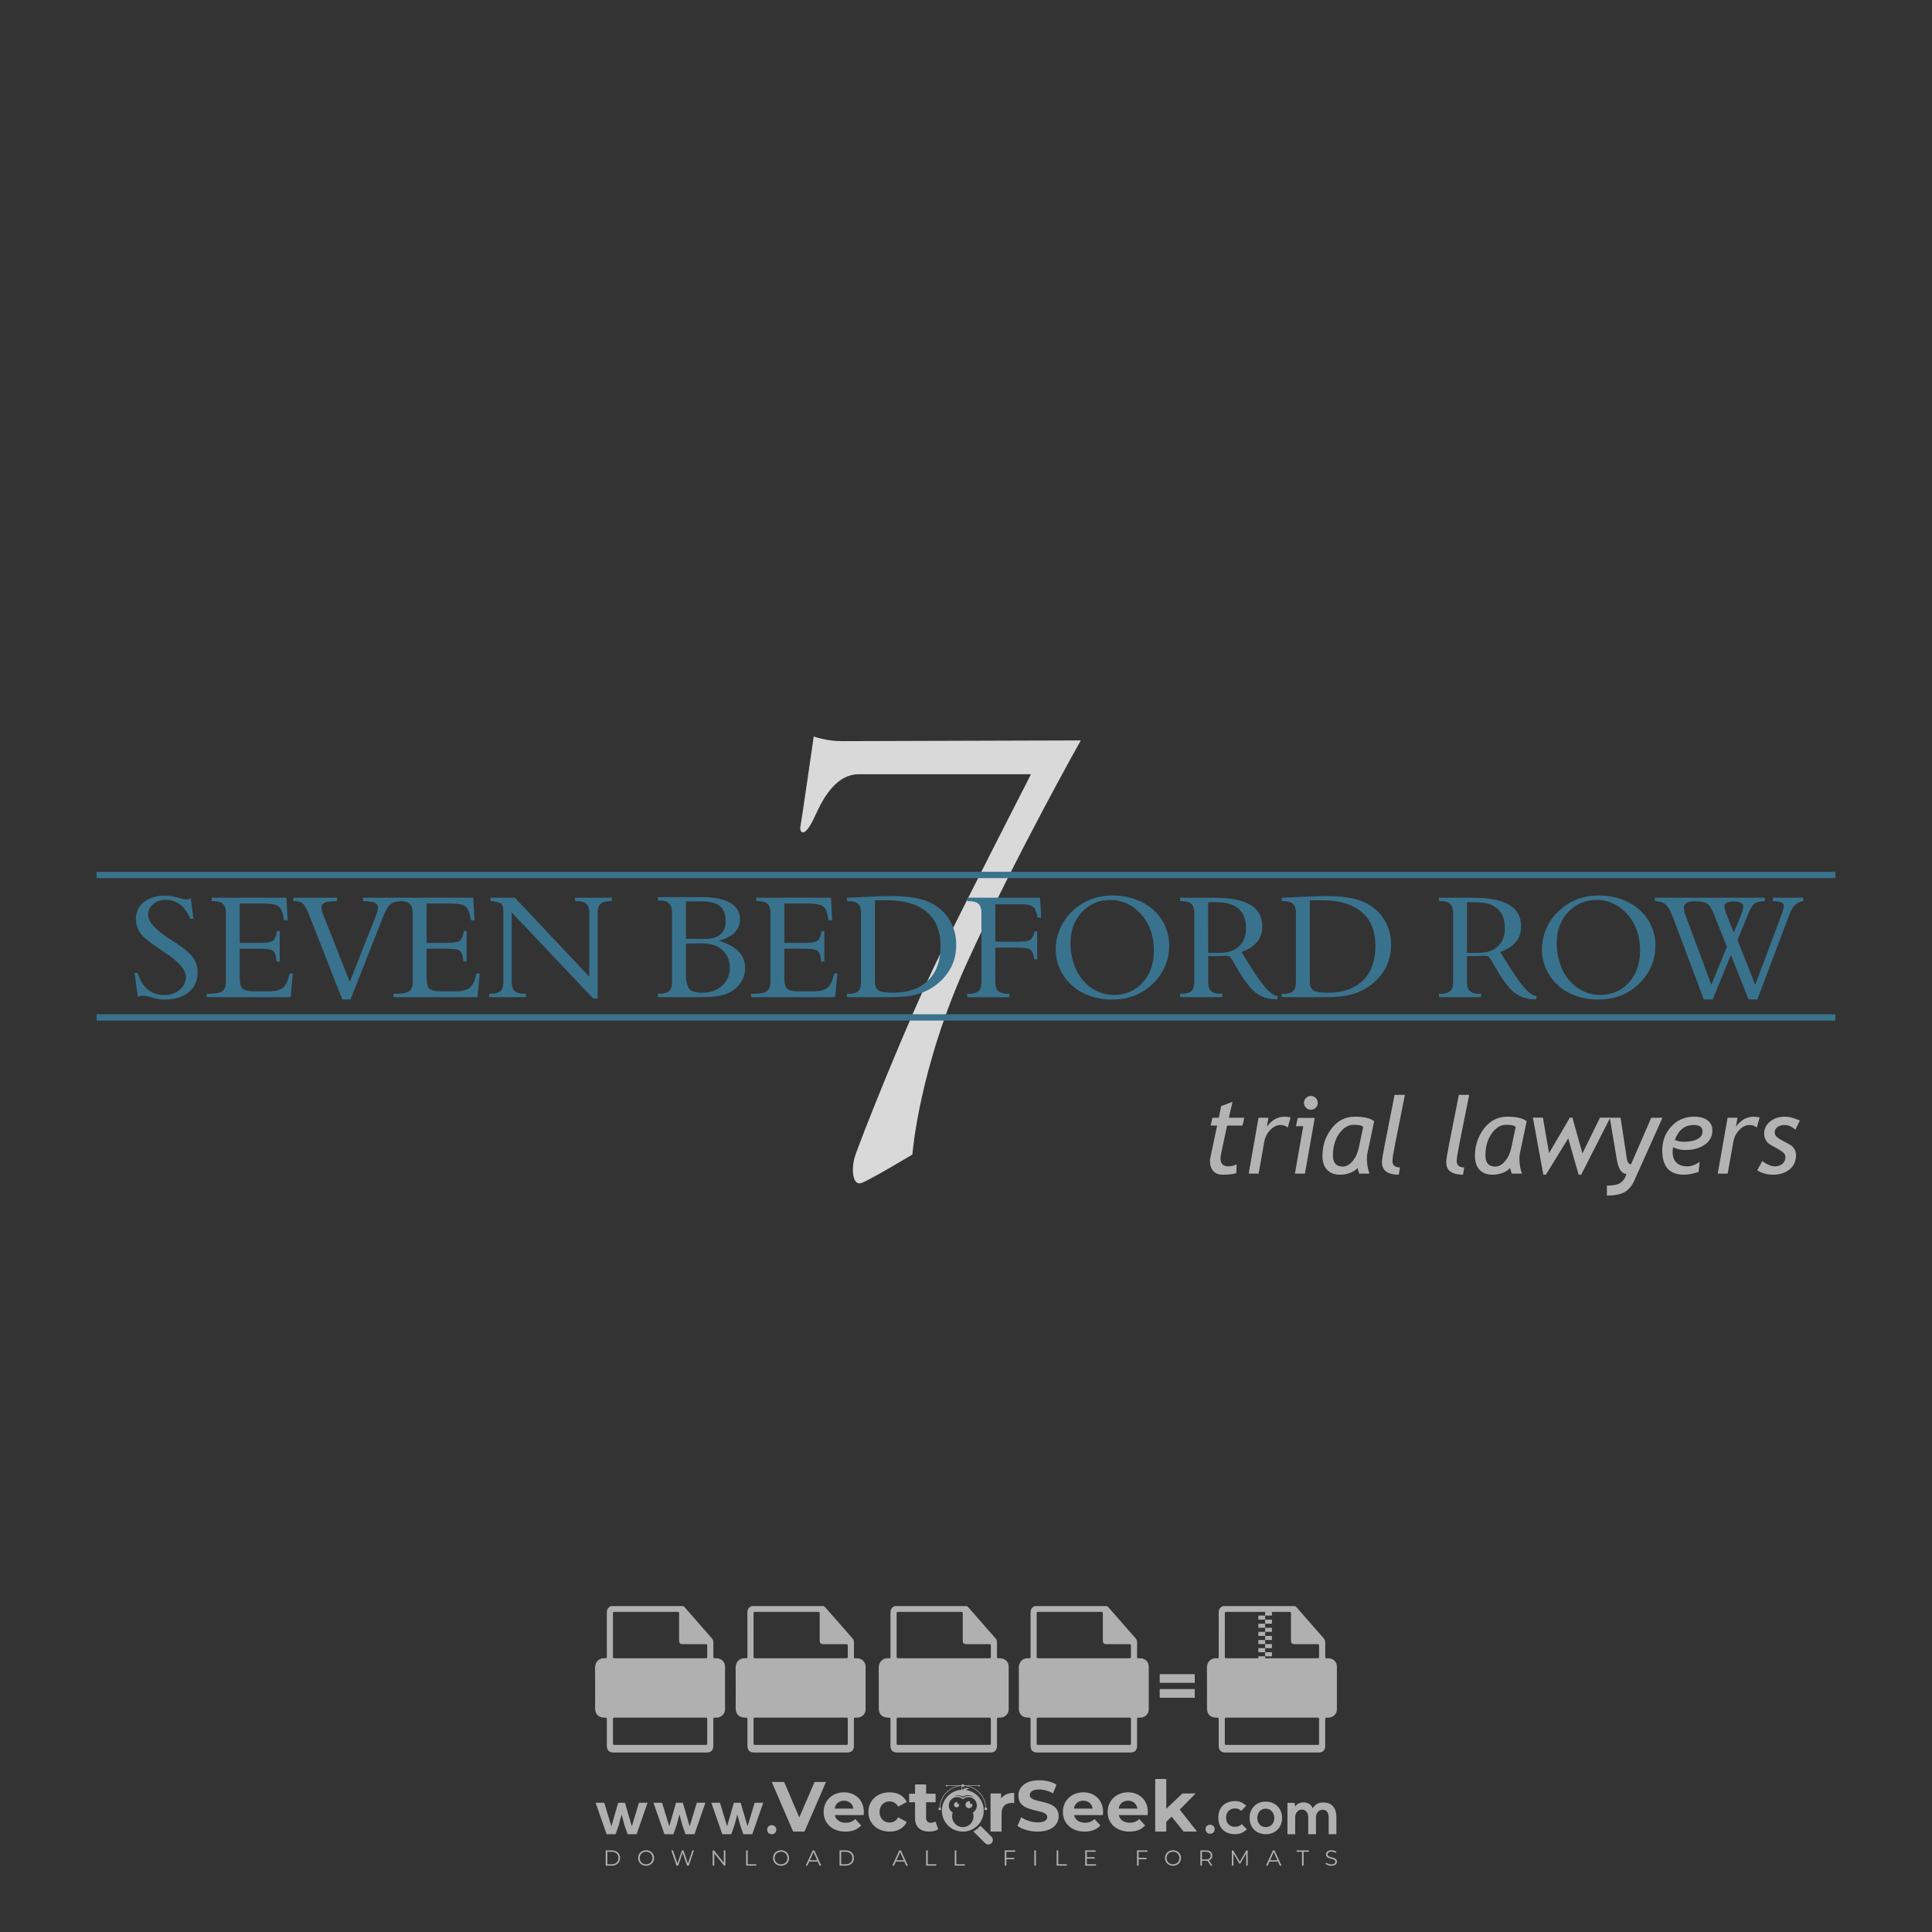 <?xml version="1.0" encoding="iso-8859-1"?>
<!-- Generator: Adobe Illustrator 27.0.0, SVG Export Plug-In . SVG Version: 6.00 Build 0)  -->
<svg version="1.1" id="Layer_1" xmlns="http://www.w3.org/2000/svg" xmlns:xlink="http://www.w3.org/1999/xlink" x="0px" y="0px"
	 viewBox="0 0 500 500" style="enable-background:new 0 0 500 500;" xml:space="preserve">
<rect x="0" y="0" width="500" height="500" fill="#333333" stroke="none"/>
<g id="watermark_1_">
	<g>
		<g id="watermark" style="opacity:0.61;">
			<g>
				<g>
					<g>
						<g>
							<polygon style="fill:#FFFFFF;" points="213.765,461.172 208.204,474.017 205.268,474.017 199.726,461.172 202.938,461.172 
								206.846,470.347 210.81,461.172 							"/>
						</g>
						<g>
							<path style="fill:#FFFFFF;" d="M223.507,469.741h-7.469c0.275,1.23,1.321,1.982,2.826,1.982c1.046,0,1.798-0.312,2.477-0.954
								l1.523,1.651c-0.917,1.046-2.294,1.597-4.074,1.597c-3.413,0-5.634-2.147-5.634-5.083c0-2.954,2.257-5.083,5.267-5.083
								c2.899,0,5.138,1.945,5.138,5.12C223.562,469.191,223.526,469.503,223.507,469.741 M216.002,468.071h4.863
								c-0.202-1.248-1.138-2.055-2.422-2.055C217.139,466.016,216.204,466.805,216.002,468.071"/>
						</g>
						<g>
							<path style="fill:#FFFFFF;" d="M224.735,468.934c0-2.973,2.294-5.083,5.505-5.083c2.074,0,3.707,0.899,4.423,2.514
								l-2.22,1.193c-0.532-0.936-1.321-1.358-2.221-1.358c-1.45,0-2.587,1.009-2.587,2.734c0,1.725,1.138,2.734,2.587,2.734
								c0.899,0,1.688-0.404,2.221-1.358l2.22,1.211c-0.716,1.578-2.349,2.495-4.423,2.495
								C227.029,474.017,224.735,471.907,224.735,468.934"/>
						</g>
						<g>
							<path style="fill:#FFFFFF;" d="M242.828,473.393c-0.587,0.422-1.45,0.624-2.331,0.624c-2.33,0-3.688-1.193-3.688-3.542
								v-4.055h-1.523v-2.202h1.523v-2.404h2.863v2.404h2.459v2.202h-2.459v4.019c0,0.844,0.458,1.303,1.229,1.303
								c0.422,0,0.844-0.128,1.156-0.367L242.828,473.393z"/>
						</g>
					</g>
					<g>
						<path style="fill:#FFFFFF;" d="M262.474,463.997v2.643c-0.238-0.018-0.422-0.037-0.642-0.037
							c-1.578,0-2.624,0.862-2.624,2.753v4.661h-2.863v-9.873h2.734v1.303C259.776,464.493,260.951,463.997,262.474,463.997"/>
					</g>
					<g>
						<path style="fill:#FFFFFF;" d="M263.299,472.53l1.009-2.239c1.083,0.789,2.697,1.339,4.239,1.339
							c1.762,0,2.477-0.587,2.477-1.376c0-2.404-7.469-0.752-7.469-5.524c0-2.184,1.762-4,5.413-4c1.615,0,3.267,0.385,4.459,1.138
							l-0.918,2.257c-1.193-0.679-2.422-1.009-3.56-1.009c-1.761,0-2.44,0.66-2.44,1.468c0,2.367,7.468,0.734,7.468,5.45
							c0,2.147-1.78,3.982-5.45,3.982C266.492,474.017,264.437,473.411,263.299,472.53"/>
					</g>
					<g>
						<path style="fill:#FFFFFF;" d="M285.428,469.741h-7.469c0.275,1.23,1.321,1.982,2.826,1.982c1.046,0,1.798-0.312,2.477-0.954
							l1.523,1.651c-0.918,1.046-2.294,1.597-4.074,1.597c-3.413,0-5.634-2.147-5.634-5.083c0-2.954,2.257-5.083,5.267-5.083
							c2.9,0,5.138,1.945,5.138,5.12C285.484,469.191,285.447,469.503,285.428,469.741 M277.923,468.071h4.863
							c-0.202-1.248-1.138-2.055-2.422-2.055C279.061,466.016,278.125,466.805,277.923,468.071"/>
					</g>
					<g>
						<path style="fill:#FFFFFF;" d="M297.007,469.741h-7.469c0.275,1.23,1.321,1.982,2.826,1.982c1.046,0,1.798-0.312,2.477-0.954
							l1.523,1.651c-0.918,1.046-2.294,1.597-4.074,1.597c-3.413,0-5.634-2.147-5.634-5.083c0-2.954,2.257-5.083,5.267-5.083
							c2.899,0,5.138,1.945,5.138,5.12C297.062,469.191,297.025,469.503,297.007,469.741 M289.501,468.071h4.863
							c-0.202-1.248-1.138-2.055-2.422-2.055C290.639,466.016,289.703,466.805,289.501,468.071"/>
					</g>
					<g>
						<polygon style="fill:#FFFFFF;" points="303.208,470.145 301.831,471.503 301.831,474.017 298.969,474.017 298.969,460.401 
							301.831,460.401 301.831,468.108 306.016,464.144 309.429,464.144 305.318,468.328 309.796,474.017 306.327,474.017 						"/>
					</g>
					<g>
						<path style="fill:#FFFFFF;" d="M256.601,475.359L256.601,475.359l-2.86-2.86c-0.435,0.508-0.953,0.943-1.534,1.284
							c-0.092,0.069-0.186,0.136-0.283,0.199l3.027,3.027c0.456,0.456,1.195,0.456,1.65,0
							C257.057,476.554,257.057,475.815,256.601,475.359"/>
					</g>
					<g>
						<path style="fill:#FFFFFF;" d="M249.984,463.244c0.221-0.173,0.495-0.281,0.797-0.281c0.042,0,0.083,0.002,0.124,0.006
							c-0.214-0.156-0.478-0.249-0.764-0.249c-0.395,0-0.744,0.18-0.981,0.458c-0.051,0-0.1,0.006-0.151,0.008
							c0.039-0.077,0.064-0.162,0.064-0.255c0-0.234-0.143-0.434-0.346-0.519c0.087,0.126,0.138,0.279,0.138,0.445
							c0,0.122-0.031,0.237-0.081,0.341c-2.811,0.201-5.03,2.539-5.03,5.4c0,2.993,2.426,5.42,5.42,5.42
							c2.993,0,5.42-2.426,5.42-5.42C254.595,465.879,252.593,463.635,249.984,463.244 M247.983,464.656
							c0.435,0,0.844,0.112,1.199,0.309c0.374-0.245,0.82-0.387,1.299-0.387c0.711,0,1.348,0.312,1.784,0.806
							c-0.435-0.379-1.004-0.61-1.627-0.61c-0.449,0-0.87,0.12-1.234,0.329c-0.079,0.046-0.156,0.096-0.229,0.15
							c-0.065-0.048-0.133-0.093-0.204-0.134c-0.369-0.219-0.8-0.344-1.26-0.344c-0.3,0-0.588,0.054-0.854,0.152
							C247.196,464.754,247.578,464.656,247.983,464.656 M251.772,469.098c0.115,0.305,0.181,0.634,0.181,0.979
							c0,1.534-1.244,2.777-2.778,2.777c-1.534,0-2.777-1.243-2.777-2.777c0-0.345,0.066-0.674,0.181-0.979
							c-0.62-0.382-1.035-1.064-1.035-1.846c0-1.197,0.971-2.168,2.168-2.168c0.565,0,1.078,0.218,1.463,0.572
							c0.386-0.354,0.899-0.572,1.464-0.572c1.197,0,2.168,0.971,2.168,2.168C252.807,468.034,252.392,468.716,251.772,469.098"/>
					</g>
					<g>
						<path style="fill:#FFFFFF;" d="M251.666,467.061c0,0.497-0.404,0.901-0.901,0.901c-0.497,0-0.901-0.404-0.901-0.901
							s0.404-0.901,0.901-0.901c0.101,0,0.197,0.017,0.287,0.047c-0.03,0.062-0.045,0.132-0.045,0.204
							c0,0.273,0.221,0.494,0.494,0.494c0.05,0,0.099-0.008,0.146-0.022C251.66,466.941,251.666,467,251.666,467.061"/>
					</g>
					<g>
						<path style="fill:#FFFFFF;" d="M248.255,467.061c0,0.376-0.305,0.681-0.681,0.681c-0.376,0-0.681-0.305-0.681-0.681
							s0.305-0.681,0.681-0.681c0.076,0,0.149,0.013,0.217,0.035c-0.023,0.047-0.034,0.1-0.034,0.155
							c0,0.206,0.167,0.374,0.374,0.374c0.038,0,0.075-0.006,0.11-0.017C248.25,466.97,248.255,467.015,248.255,467.061"/>
					</g>
					<g>
						<g>
							<g>
								<rect x="242.908" y="467.83" style="fill:#FFFFFF;" width="0.616" height="0.616"/>
							</g>
							<g>
								<rect x="254.827" y="467.83" style="fill:#FFFFFF;" width="0.616" height="0.616"/>
							</g>
							<g>
								<path style="fill:#FFFFFF;" d="M255.205,468.082h-0.14c0-3.248-2.642-5.89-5.89-5.89c-3.248,0-5.89,2.642-5.89,5.89h-0.14
									c0-1.611,0.627-3.125,1.766-4.264c1.139-1.139,2.653-1.766,4.264-1.766c1.611,0,3.125,0.627,4.264,1.766
									C254.578,464.957,255.205,466.471,255.205,468.082"/>
							</g>
						</g>
						<g>
							<rect x="248.868" y="461.814" style="fill:#FFFFFF;" width="0.616" height="0.616"/>
						</g>
						<g>
							<rect x="244.95" y="462.052" style="fill:#FFFFFF;" width="8.45" height="0.14"/>
						</g>
						<g>
							<path style="fill:#FFFFFF;" d="M245.174,462.15c0,0.108-0.088,0.196-0.196,0.196c-0.108,0-0.196-0.088-0.196-0.196
								c0-0.108,0.088-0.196,0.196-0.196C245.086,461.954,245.174,462.042,245.174,462.15"/>
						</g>
						<g>
							<path style="fill:#FFFFFF;" d="M253.596,462.15c0,0.108-0.088,0.196-0.196,0.196c-0.108,0-0.196-0.088-0.196-0.196
								c0-0.108,0.088-0.196,0.196-0.196C253.509,461.954,253.596,462.042,253.596,462.15"/>
						</g>
					</g>
				</g>
				<g>
					<path style="fill:#FFFFFF;" d="M314.356,473.409c0,1.559-2.364,1.559-2.364,0C311.993,471.851,314.356,471.851,314.356,473.409
						z"/>
				</g>
				<g>
					<g>
						<g>
							<path style="fill:#FFFFFF;" d="M161.739,466.549l1.772,6.088l1.855-6.088h2.215l-2.823,8.14h-2.33l-0.837-2.396l-0.722-2.708
								l-0.722,2.708l-0.837,2.396h-2.33l-2.839-8.14h2.231l1.855,6.088l1.756-6.088H161.739z"/>
						</g>
						<g>
							<path style="fill:#FFFFFF;" d="M176.713,466.549l1.772,6.088l1.855-6.088h2.215l-2.823,8.14h-2.33l-0.837-2.396l-0.722-2.708
								l-0.722,2.708l-0.837,2.396h-2.33l-2.839-8.14h2.231l1.855,6.088l1.756-6.088H176.713z"/>
						</g>
						<g>
							<path style="fill:#FFFFFF;" d="M191.687,466.549l1.772,6.088l1.855-6.088h2.215l-2.823,8.14h-2.33l-0.837-2.396l-0.722-2.708
								l-0.722,2.708l-0.837,2.396h-2.33l-2.839-8.14h2.231l1.855,6.088l1.756-6.088H191.687z"/>
						</g>
					</g>
					<g>
						<path style="fill:#FFFFFF;" d="M200.908,473.52c0,1.559-2.364,1.559-2.364,0C198.545,471.962,200.908,471.962,200.908,473.52z
							"/>
					</g>
					<g>
						<path style="fill:#FFFFFF;" d="M322.71,473.409c-0.935,0.919-1.919,1.28-3.117,1.28c-2.346,0-4.3-1.411-4.3-4.282
							s1.953-4.284,4.3-4.284c1.149,0,2.035,0.329,2.921,1.199l-1.264,1.329c-0.476-0.428-1.066-0.64-1.623-0.64
							c-1.346,0-2.33,0.985-2.33,2.396c0,1.542,1.05,2.362,2.297,2.362c0.64,0,1.28-0.18,1.772-0.672L322.71,473.409z"/>
					</g>
					<g>
						<path style="fill:#FFFFFF;" d="M331.805,470.472c0,2.33-1.591,4.217-4.217,4.217c-2.626,0-4.201-1.887-4.201-4.217
							c0-2.314,1.609-4.217,4.185-4.217C330.149,466.255,331.805,468.158,331.805,470.472z M325.389,470.472
							c0,1.231,0.739,2.38,2.199,2.38c1.46,0,2.199-1.149,2.199-2.38c0-1.215-0.854-2.396-2.199-2.396
							C326.144,468.077,325.389,469.258,325.389,470.472z"/>
					</g>
					<g>
						<path style="fill:#FFFFFF;" d="M338.572,474.689v-4.332c0-1.068-0.559-2.035-1.658-2.035c-1.082,0-1.722,0.967-1.722,2.035
							v4.332h-2.003v-8.107h1.855l0.148,0.985c0.426-0.82,1.362-1.116,2.133-1.116c0.969,0,1.937,0.394,2.396,1.51
							c0.723-1.149,1.658-1.478,2.708-1.478c2.297,0,3.43,1.412,3.43,3.84v4.365h-2.003v-4.365c0-1.066-0.442-1.97-1.526-1.97
							c-1.082,0-1.756,0.935-1.756,2.003v4.332H338.572z"/>
					</g>
				</g>
			</g>
		</g>
		<g style="opacity:0.61;">
			<g>
				<g>
					<path style="fill:#FFFFFF;" d="M345.988,431.299c-0.006-1.224-0.959-2.121-2.189-2.14c-0.924-0.014-0.832,0.12-0.834-0.867
						c-0.003-1.097-0.007-2.194,0.003-3.292c0.003-0.379-0.112-0.691-0.362-0.976c-2.342-2.668-4.678-5.342-7.019-8.011
						c-0.12-0.137-0.275-0.244-0.414-0.366c-6.214,0-12.427,0-18.641,0c-0.794,0.293-1.14,0.868-1.138,1.709
						c0.01,3.748,0.004,7.496,0.004,11.243c0,0.556-0.003,0.589-0.55,0.551c-1.497-0.102-2.516,0.986-2.497,2.492
						c0.044,3.476,0.013,6.953,0.014,10.429c0.001,1.58,0.867,2.443,2.45,2.449c0.582,0.002,0.582,0.002,0.582,0.6
						c0,2.219-0.001,4.438,0.001,6.657c0.001,1.192,0.58,1.771,1.768,1.771c8.013,0.001,16.027,0.001,24.04,0
						c1.168,0,1.755-0.583,1.757-1.745c0.002-2.256,0-4.512,0.001-6.768c0-0.512,0.002-0.511,0.52-0.515
						c0.271-0.002,0.541,0.008,0.809-0.058c0.996-0.246,1.69-1.044,1.694-2.069C346.003,438.696,346.005,434.997,345.988,431.299z
						 M317.537,417.162c5.337,0,10.674,0,16.01,0c0.548,0,0.554,0.007,0.554,0.561c0.001,2.243-0.001,4.486,0.001,6.73
						c0.001,0.811,0.249,1.059,1.06,1.059c1.91,0.001,3.821,0,5.731,0.001c0.458,0,0.479,0.021,0.481,0.483
						c0.003,0.887,0.002,1.775,0,2.662c-0.001,0.477-0.024,0.498-0.504,0.499c-3.895,0.001-7.79,0-11.684,0
						c-3.882,0-7.765,0-11.647,0c-0.55,0-0.552-0.001-0.552-0.561c-0.001-3.624-0.001-7.247,0-10.871
						C316.987,417.166,316.991,417.162,317.537,417.162z M340.822,451.579c-3.883,0.001-7.766,0-11.65,0c-3.871,0-7.742,0-11.613,0
						c-0.572,0-0.574-0.002-0.574-0.579c-0.001-1.997-0.001-3.994,0.001-5.991c0-0.464,0.023-0.486,0.478-0.487
						c7.803-0.001,15.607-0.001,23.41,0c0.478,0,0.499,0.02,0.499,0.503c0.002,1.997,0.001,3.994,0,5.991
						C341.375,451.574,341.37,451.579,340.822,451.579z"/>
				</g>
				<g>
					<g>
						<rect x="327.418" y="417.053" style="fill:#FFFFFF;" width="1.757" height="1.054"/>
					</g>
					<g>
						<rect x="325.662" y="418.107" style="fill:#FFFFFF;" width="1.757" height="1.054"/>
					</g>
					<g>
						<rect x="327.418" y="419.161" style="fill:#FFFFFF;" width="1.757" height="1.054"/>
					</g>
					<g>
						<rect x="325.662" y="420.215" style="fill:#FFFFFF;" width="1.757" height="1.054"/>
					</g>
					<g>
						<rect x="327.418" y="421.269" style="fill:#FFFFFF;" width="1.757" height="1.054"/>
					</g>
					<g>
						<rect x="325.662" y="422.323" style="fill:#FFFFFF;" width="1.757" height="1.054"/>
					</g>
					<g>
						<rect x="327.418" y="423.378" style="fill:#FFFFFF;" width="1.757" height="1.054"/>
					</g>
					<g>
						<rect x="325.662" y="424.432" style="fill:#FFFFFF;" width="1.757" height="1.054"/>
					</g>
					<g>
						<rect x="327.418" y="425.486" style="fill:#FFFFFF;" width="1.757" height="1.054"/>
					</g>
					<g>
						<rect x="325.662" y="426.54" style="fill:#FFFFFF;" width="1.757" height="1.054"/>
					</g>
					<g>
						<rect x="327.418" y="427.594" style="fill:#FFFFFF;" width="1.757" height="1.054"/>
					</g>
					<g>
						<rect x="325.662" y="428.648" style="fill:#FFFFFF;" width="1.757" height="1.054"/>
					</g>
				</g>
			</g>
			<g>
				<path style="fill:#FFFFFF;" d="M187.637,431.299c-0.006-1.224-0.959-2.121-2.189-2.14c-0.924-0.014-0.832,0.12-0.834-0.867
					c-0.003-1.097-0.007-2.194,0.003-3.292c0.003-0.379-0.112-0.691-0.362-0.976c-2.342-2.668-4.678-5.342-7.019-8.011
					c-0.12-0.137-0.275-0.244-0.414-0.366c-6.214,0-12.427,0-18.641,0c-0.794,0.293-1.14,0.868-1.138,1.709
					c0.01,3.748,0.004,7.496,0.004,11.243c0,0.556-0.003,0.589-0.55,0.551c-1.497-0.102-2.516,0.986-2.497,2.492
					c0.044,3.476,0.013,6.953,0.014,10.429c0.001,1.58,0.867,2.443,2.45,2.449c0.582,0.002,0.582,0.002,0.582,0.6
					c0,2.219-0.001,4.438,0.001,6.657c0.001,1.192,0.58,1.771,1.768,1.771c8.013,0.001,16.027,0.001,24.04,0
					c1.168,0,1.755-0.583,1.757-1.745c0.002-2.256,0-4.512,0.001-6.768c0-0.512,0.002-0.511,0.52-0.515
					c0.271-0.002,0.541,0.008,0.809-0.058c0.996-0.246,1.69-1.044,1.694-2.069C187.652,438.696,187.655,434.997,187.637,431.299z
					 M159.187,417.162c5.337,0,10.674,0,16.01,0c0.548,0,0.554,0.007,0.554,0.561c0.001,2.243-0.001,4.486,0.001,6.73
					c0.001,0.811,0.249,1.059,1.06,1.059c1.91,0.001,3.821,0,5.731,0.001c0.458,0,0.479,0.021,0.481,0.483
					c0.003,0.887,0.002,1.775,0,2.662c-0.001,0.477-0.024,0.498-0.504,0.499c-3.895,0.001-7.79,0-11.684,0
					c-3.882,0-7.765,0-11.647,0c-0.55,0-0.552-0.001-0.552-0.561c-0.001-3.624-0.001-7.247,0-10.871
					C158.636,417.166,158.64,417.162,159.187,417.162z M182.472,451.579c-3.883,0.001-7.766,0-11.65,0c-3.871,0-7.742,0-11.613,0
					c-0.572,0-0.574-0.002-0.574-0.579c-0.001-1.997-0.001-3.994,0.001-5.991c0-0.464,0.023-0.486,0.478-0.487
					c7.803-0.001,15.607-0.001,23.41,0c0.478,0,0.499,0.02,0.499,0.503c0.002,1.997,0.001,3.994,0,5.991
					C183.024,451.574,183.019,451.579,182.472,451.579z"/>
			</g>
			<g>
				<path style="fill:#FFFFFF;" d="M159.779,440.669v-7.897h2.779c0.375,0,0.726,0.061,1.053,0.182
					c0.327,0.121,0.612,0.292,0.855,0.513c0.242,0.221,0.434,0.483,0.573,0.789c0.14,0.305,0.21,0.642,0.21,1.009
					c0,0.375-0.07,0.715-0.21,1.02c-0.14,0.305-0.331,0.568-0.573,0.789c-0.243,0.221-0.528,0.392-0.855,0.513
					c-0.327,0.121-0.678,0.182-1.053,0.182h-1.29v2.901H159.779z M162.58,436.356c0.39,0,0.684-0.111,0.882-0.331
					c0.199-0.22,0.298-0.474,0.298-0.761c0-0.14-0.024-0.276-0.072-0.408c-0.048-0.132-0.121-0.248-0.221-0.347
					c-0.099-0.099-0.223-0.178-0.37-0.237c-0.147-0.059-0.32-0.089-0.518-0.089h-1.312v2.173H162.58z"/>
				<path style="fill:#FFFFFF;" d="M166.308,432.771h1.731l3.177,5.294h0.088l-0.088-1.522v-3.772h1.478v7.897h-1.566l-3.353-5.592
					h-0.088l0.088,1.522v4.07h-1.467V432.771z"/>
				<path style="fill:#FFFFFF;" d="M177.922,436.334h3.872c0.022,0.089,0.04,0.195,0.055,0.32c0.014,0.125,0.022,0.25,0.022,0.375
					c0,0.507-0.077,0.985-0.231,1.434c-0.154,0.449-0.397,0.849-0.728,1.202c-0.353,0.375-0.776,0.666-1.268,0.871
					c-0.493,0.206-1.055,0.309-1.688,0.309c-0.574,0-1.114-0.103-1.622-0.309c-0.507-0.206-0.948-0.492-1.323-0.86
					c-0.375-0.367-0.673-0.803-0.894-1.307c-0.221-0.504-0.331-1.053-0.331-1.649c0-0.595,0.11-1.145,0.331-1.649
					c0.221-0.504,0.518-0.939,0.894-1.307c0.375-0.367,0.816-0.654,1.323-0.86c0.507-0.206,1.048-0.309,1.622-0.309
					c0.64,0,1.211,0.11,1.715,0.331c0.504,0.221,0.935,0.526,1.296,0.915l-1.025,1.004c-0.258-0.272-0.544-0.48-0.861-0.623
					c-0.316-0.143-0.695-0.215-1.136-0.215c-0.361,0-0.703,0.065-1.026,0.193c-0.324,0.129-0.607,0.311-0.85,0.546
					c-0.242,0.235-0.436,0.52-0.579,0.855c-0.143,0.335-0.215,0.708-0.215,1.119c0,0.412,0.072,0.785,0.215,1.12
					c0.143,0.335,0.338,0.62,0.584,0.855c0.246,0.235,0.531,0.418,0.855,0.546c0.323,0.129,0.669,0.193,1.037,0.193
					c0.419,0,0.773-0.061,1.064-0.182c0.29-0.121,0.538-0.278,0.744-0.469c0.148-0.132,0.275-0.3,0.381-0.502
					c0.106-0.202,0.189-0.428,0.248-0.678h-2.482V436.334z"/>
			</g>
			<g>
				<path style="fill:#FFFFFF;" d="M224.019,431.299c-0.006-1.224-0.959-2.121-2.189-2.14c-0.924-0.014-0.832,0.12-0.834-0.867
					c-0.003-1.097-0.007-2.194,0.003-3.292c0.003-0.379-0.112-0.691-0.362-0.976c-2.342-2.668-4.678-5.342-7.019-8.011
					c-0.12-0.137-0.275-0.244-0.414-0.366c-6.214,0-12.427,0-18.641,0c-0.794,0.293-1.14,0.868-1.138,1.709
					c0.01,3.748,0.004,7.496,0.004,11.243c0,0.556-0.003,0.589-0.55,0.551c-1.497-0.102-2.516,0.986-2.497,2.492
					c0.044,3.476,0.013,6.953,0.014,10.429c0.001,1.58,0.867,2.443,2.45,2.449c0.582,0.002,0.582,0.002,0.582,0.6
					c0,2.219-0.001,4.438,0.001,6.657c0.001,1.192,0.58,1.771,1.768,1.771c8.013,0.001,16.027,0.001,24.04,0
					c1.168,0,1.755-0.583,1.757-1.745c0.002-2.256,0-4.512,0.001-6.768c0-0.512,0.002-0.511,0.52-0.515
					c0.271-0.002,0.541,0.008,0.809-0.058c0.997-0.246,1.69-1.044,1.694-2.069C224.034,438.696,224.036,434.997,224.019,431.299z
					 M195.568,417.162c5.337,0,10.674,0,16.01,0c0.548,0,0.554,0.007,0.554,0.561c0.001,2.243-0.001,4.486,0.001,6.73
					c0.001,0.811,0.249,1.059,1.06,1.059c1.91,0.001,3.821,0,5.731,0.001c0.458,0,0.479,0.021,0.481,0.483
					c0.003,0.887,0.002,1.775,0,2.662c-0.001,0.477-0.024,0.498-0.504,0.499c-3.895,0.001-7.79,0-11.684,0
					c-3.882,0-7.765,0-11.647,0c-0.55,0-0.552-0.001-0.552-0.561c-0.001-3.624-0.001-7.247,0-10.871
					C195.018,417.166,195.022,417.162,195.568,417.162z M218.854,451.579c-3.883,0.001-7.766,0-11.65,0c-3.871,0-7.742,0-11.613,0
					c-0.572,0-0.574-0.002-0.574-0.579c-0.001-1.997-0.001-3.994,0.001-5.991c0-0.464,0.023-0.486,0.478-0.487
					c7.803-0.001,15.607-0.001,23.41,0c0.478,0,0.499,0.02,0.499,0.503c0.002,1.997,0.001,3.994,0,5.991
					C219.406,451.574,219.401,451.579,218.854,451.579z"/>
			</g>
			<g>
				<path style="fill:#FFFFFF;" d="M205.111,432.771h1.699l2.967,7.897h-1.644l-0.651-1.886h-3.044l-0.651,1.886h-1.643
					L205.111,432.771z M206.997,437.415l-0.706-1.974l-0.287-0.96h-0.088l-0.287,0.96l-0.706,1.974H206.997z"/>
				<path style="fill:#FFFFFF;" d="M211.331,434.536c-0.125,0-0.245-0.024-0.359-0.072c-0.114-0.048-0.213-0.114-0.298-0.199
					c-0.084-0.084-0.151-0.182-0.198-0.292c-0.048-0.11-0.072-0.232-0.072-0.364s0.024-0.254,0.072-0.364
					c0.048-0.11,0.114-0.208,0.198-0.292c0.084-0.084,0.184-0.151,0.298-0.198c0.114-0.048,0.233-0.072,0.359-0.072
					c0.257,0,0.478,0.09,0.662,0.27c0.184,0.181,0.276,0.399,0.276,0.656s-0.092,0.476-0.276,0.656
					C211.809,434.446,211.589,434.536,211.331,434.536z M210.615,440.669v-5.404h1.445v5.404H210.615z"/>
			</g>
			<g>
				<path style="fill:#FFFFFF;" d="M261.044,431.299c-0.006-1.224-0.959-2.121-2.189-2.14c-0.924-0.014-0.832,0.12-0.834-0.867
					c-0.003-1.097-0.007-2.194,0.003-3.292c0.003-0.379-0.112-0.691-0.362-0.976c-2.342-2.668-4.678-5.342-7.019-8.011
					c-0.12-0.137-0.275-0.244-0.414-0.366c-6.214,0-12.427,0-18.641,0c-0.794,0.293-1.14,0.868-1.138,1.709
					c0.01,3.748,0.004,7.496,0.004,11.243c0,0.556-0.003,0.589-0.55,0.551c-1.497-0.102-2.516,0.986-2.497,2.492
					c0.044,3.476,0.013,6.953,0.014,10.429c0.001,1.58,0.867,2.443,2.45,2.449c0.582,0.002,0.582,0.002,0.582,0.6
					c0,2.219-0.001,4.438,0.001,6.657c0.001,1.192,0.58,1.771,1.768,1.771c8.013,0.001,16.027,0.001,24.04,0
					c1.168,0,1.755-0.583,1.757-1.745c0.002-2.256,0-4.512,0.001-6.768c0-0.512,0.002-0.511,0.52-0.515
					c0.271-0.002,0.541,0.008,0.809-0.058c0.996-0.246,1.69-1.044,1.694-2.069C261.059,438.696,261.061,434.997,261.044,431.299z
					 M232.593,417.162c5.337,0,10.674,0,16.01,0c0.548,0,0.554,0.007,0.554,0.561c0.001,2.243-0.001,4.486,0.001,6.73
					c0.001,0.811,0.249,1.059,1.06,1.059c1.91,0.001,3.821,0,5.731,0.001c0.458,0,0.479,0.021,0.481,0.483
					c0.003,0.887,0.002,1.775,0,2.662c-0.001,0.477-0.024,0.498-0.504,0.499c-3.895,0.001-7.79,0-11.684,0
					c-3.882,0-7.765,0-11.647,0c-0.55,0-0.552-0.001-0.552-0.561c-0.001-3.624-0.001-7.247,0-10.871
					C232.042,417.166,232.047,417.162,232.593,417.162z M255.878,451.579c-3.883,0.001-7.766,0-11.65,0c-3.871,0-7.742,0-11.613,0
					c-0.572,0-0.574-0.002-0.574-0.579c-0.001-1.997-0.001-3.994,0.001-5.991c0-0.464,0.023-0.486,0.478-0.487
					c7.803-0.001,15.607-0.001,23.41,0c0.478,0,0.499,0.02,0.499,0.503c0.002,1.997,0.001,3.994,0,5.991
					C256.431,451.574,256.426,451.579,255.878,451.579z"/>
			</g>
			<g>
				<path style="fill:#FFFFFF;" d="M236.361,440.845c-0.338,0-0.662-0.048-0.971-0.143c-0.309-0.095-0.592-0.239-0.849-0.43
					c-0.257-0.191-0.481-0.425-0.673-0.7c-0.191-0.276-0.342-0.597-0.452-0.965l1.401-0.551c0.103,0.397,0.283,0.726,0.54,0.987
					c0.257,0.261,0.596,0.392,1.015,0.392c0.154,0,0.303-0.02,0.447-0.061c0.143-0.04,0.272-0.099,0.386-0.176
					s0.204-0.175,0.27-0.292c0.066-0.118,0.099-0.254,0.099-0.408c0-0.147-0.026-0.279-0.077-0.397
					c-0.051-0.117-0.138-0.227-0.259-0.331c-0.121-0.103-0.28-0.202-0.475-0.298c-0.195-0.095-0.435-0.195-0.722-0.298l-0.485-0.176
					c-0.213-0.073-0.429-0.173-0.645-0.298c-0.217-0.125-0.413-0.276-0.59-0.452c-0.177-0.176-0.322-0.384-0.436-0.623
					c-0.114-0.239-0.171-0.509-0.171-0.81c0-0.309,0.06-0.597,0.182-0.866c0.121-0.268,0.294-0.503,0.518-0.706
					c0.224-0.202,0.492-0.36,0.805-0.474s0.66-0.171,1.042-0.171c0.397,0,0.74,0.053,1.031,0.16
					c0.291,0.107,0.537,0.243,0.739,0.408c0.202,0.165,0.366,0.348,0.491,0.546c0.125,0.199,0.217,0.386,0.276,0.563l-1.312,0.551
					c-0.074-0.221-0.208-0.419-0.402-0.596c-0.195-0.176-0.462-0.265-0.8-0.265c-0.324,0-0.592,0.075-0.805,0.226
					c-0.213,0.151-0.32,0.348-0.32,0.59c0,0.235,0.103,0.436,0.309,0.601c0.206,0.165,0.533,0.325,0.982,0.48l0.497,0.165
					c0.316,0.111,0.605,0.237,0.866,0.381c0.261,0.143,0.485,0.314,0.673,0.513c0.187,0.199,0.331,0.425,0.43,0.678
					c0.1,0.254,0.149,0.546,0.149,0.877c0,0.412-0.083,0.767-0.248,1.064c-0.165,0.298-0.377,0.542-0.634,0.734
					c-0.258,0.191-0.548,0.335-0.872,0.43C236.986,440.797,236.67,440.845,236.361,440.845z"/>
				<path style="fill:#FFFFFF;" d="M239.516,432.771h1.61l1.633,4.754l0.287,1.015h0.088l0.309-1.015l1.699-4.754h1.61l-2.879,7.897
					h-1.566L239.516,432.771z"/>
				<path style="fill:#FFFFFF;" d="M251.097,436.334h3.871c0.022,0.089,0.04,0.195,0.055,0.32c0.015,0.125,0.023,0.25,0.023,0.375
					c0,0.507-0.078,0.985-0.232,1.434c-0.154,0.449-0.397,0.849-0.728,1.202c-0.353,0.375-0.775,0.666-1.268,0.871
					c-0.493,0.206-1.055,0.309-1.688,0.309c-0.574,0-1.114-0.103-1.621-0.309c-0.507-0.206-0.949-0.492-1.324-0.86
					c-0.375-0.367-0.673-0.803-0.894-1.307c-0.22-0.504-0.331-1.053-0.331-1.649c0-0.595,0.11-1.145,0.331-1.649
					c0.221-0.504,0.518-0.939,0.894-1.307c0.375-0.367,0.816-0.654,1.324-0.86c0.507-0.206,1.047-0.309,1.621-0.309
					c0.64,0,1.211,0.11,1.715,0.331c0.504,0.221,0.936,0.526,1.296,0.915l-1.026,1.004c-0.257-0.272-0.544-0.48-0.861-0.623
					c-0.316-0.143-0.694-0.215-1.136-0.215c-0.36,0-0.702,0.065-1.026,0.193c-0.323,0.129-0.607,0.311-0.849,0.546
					c-0.243,0.235-0.436,0.52-0.579,0.855c-0.143,0.335-0.215,0.708-0.215,1.119c0,0.412,0.072,0.785,0.215,1.12
					c0.143,0.335,0.338,0.62,0.585,0.855c0.246,0.235,0.531,0.418,0.854,0.546c0.324,0.129,0.669,0.193,1.037,0.193
					c0.419,0,0.774-0.061,1.064-0.182c0.29-0.121,0.539-0.278,0.745-0.469c0.147-0.132,0.274-0.3,0.38-0.502
					c0.107-0.202,0.189-0.428,0.248-0.678h-2.482V436.334z"/>
			</g>
			<g>
				<path style="fill:#FFFFFF;" d="M297.3,431.299c-0.006-1.224-0.959-2.121-2.189-2.14c-0.924-0.014-0.832,0.12-0.834-0.867
					c-0.003-1.097-0.007-2.194,0.003-3.292c0.003-0.379-0.112-0.691-0.362-0.976c-2.342-2.668-4.678-5.342-7.019-8.011
					c-0.12-0.137-0.275-0.244-0.414-0.366c-6.214,0-12.427,0-18.641,0c-0.794,0.293-1.14,0.868-1.138,1.709
					c0.01,3.748,0.004,7.496,0.004,11.243c0,0.556-0.003,0.589-0.55,0.551c-1.497-0.102-2.516,0.986-2.497,2.492
					c0.044,3.476,0.013,6.953,0.014,10.429c0.001,1.58,0.867,2.443,2.45,2.449c0.582,0.002,0.582,0.002,0.582,0.6
					c0,2.219-0.001,4.438,0.001,6.657c0.001,1.192,0.58,1.771,1.768,1.771c8.013,0.001,16.027,0.001,24.04,0
					c1.168,0,1.755-0.583,1.757-1.745c0.002-2.256,0-4.512,0.001-6.768c0-0.512,0.002-0.511,0.52-0.515
					c0.271-0.002,0.541,0.008,0.809-0.058c0.996-0.246,1.69-1.044,1.694-2.069C297.315,438.696,297.318,434.997,297.3,431.299z
					 M268.85,417.162c5.337,0,10.674,0,16.01,0c0.548,0,0.554,0.007,0.554,0.561c0.001,2.243-0.001,4.486,0.001,6.73
					c0.001,0.811,0.249,1.059,1.06,1.059c1.91,0.001,3.821,0,5.731,0.001c0.458,0,0.479,0.021,0.481,0.483
					c0.003,0.887,0.002,1.775,0,2.662c-0.001,0.477-0.024,0.498-0.504,0.499c-3.895,0.001-7.79,0-11.684,0
					c-3.882,0-7.765,0-11.647,0c-0.55,0-0.552-0.001-0.552-0.561c-0.001-3.624-0.001-7.247,0-10.871
					C268.299,417.166,268.303,417.162,268.85,417.162z M292.135,451.579c-3.883,0.001-7.766,0-11.65,0c-3.871,0-7.742,0-11.613,0
					c-0.572,0-0.574-0.002-0.574-0.579c-0.001-1.997-0.001-3.994,0.001-5.991c0-0.464,0.023-0.486,0.478-0.487
					c7.803-0.001,15.607-0.001,23.41,0c0.478,0,0.499,0.02,0.499,0.503c0.001,1.997,0.001,3.994,0,5.991
					C292.687,451.574,292.682,451.579,292.135,451.579z"/>
			</g>
			<g>
				<path style="fill:#FFFFFF;" d="M272.966,434.183v1.831h3.165v1.412h-3.165v1.831h3.518v1.412h-5.007v-7.897h5.007v1.412H272.966
					z"/>
				<path style="fill:#FFFFFF;" d="M277.852,440.669v-7.897h2.779c0.375,0,0.726,0.061,1.053,0.182
					c0.327,0.121,0.612,0.292,0.855,0.513c0.243,0.221,0.434,0.483,0.574,0.789c0.14,0.305,0.209,0.642,0.209,1.009
					c0,0.375-0.07,0.715-0.209,1.02c-0.14,0.305-0.331,0.568-0.574,0.789c-0.243,0.221-0.528,0.392-0.855,0.513
					c-0.327,0.121-0.678,0.182-1.053,0.182h-1.29v2.901H277.852z M280.653,436.356c0.389,0,0.684-0.111,0.882-0.331
					c0.199-0.22,0.298-0.474,0.298-0.761c0-0.14-0.024-0.276-0.072-0.408c-0.048-0.132-0.121-0.248-0.221-0.347
					c-0.099-0.099-0.222-0.178-0.37-0.237c-0.147-0.059-0.32-0.089-0.518-0.089h-1.312v2.173H280.653z"/>
				<path style="fill:#FFFFFF;" d="M286.797,440.845c-0.338,0-0.662-0.048-0.971-0.143c-0.309-0.095-0.592-0.239-0.849-0.43
					c-0.257-0.191-0.482-0.425-0.673-0.7c-0.191-0.276-0.342-0.597-0.452-0.965l1.401-0.551c0.103,0.397,0.283,0.726,0.541,0.987
					c0.257,0.261,0.595,0.392,1.015,0.392c0.154,0,0.303-0.02,0.447-0.061c0.143-0.04,0.272-0.099,0.386-0.176
					c0.114-0.077,0.204-0.175,0.27-0.292c0.066-0.118,0.1-0.254,0.1-0.408c0-0.147-0.026-0.279-0.077-0.397
					c-0.051-0.117-0.138-0.227-0.259-0.331c-0.121-0.103-0.279-0.202-0.474-0.298c-0.195-0.095-0.436-0.195-0.723-0.298
					l-0.485-0.176c-0.213-0.073-0.428-0.173-0.645-0.298c-0.217-0.125-0.414-0.276-0.59-0.452c-0.176-0.176-0.322-0.384-0.436-0.623
					c-0.114-0.239-0.171-0.509-0.171-0.81c0-0.309,0.061-0.597,0.182-0.866c0.121-0.268,0.294-0.503,0.518-0.706
					c0.224-0.202,0.493-0.36,0.805-0.474c0.312-0.114,0.66-0.171,1.042-0.171c0.397,0,0.741,0.053,1.031,0.16
					c0.29,0.107,0.537,0.243,0.739,0.408c0.202,0.165,0.365,0.348,0.491,0.546c0.125,0.199,0.217,0.386,0.276,0.563l-1.312,0.551
					c-0.074-0.221-0.208-0.419-0.403-0.596c-0.195-0.176-0.462-0.265-0.799-0.265c-0.324,0-0.592,0.075-0.805,0.226
					c-0.213,0.151-0.32,0.348-0.32,0.59c0,0.235,0.103,0.436,0.309,0.601c0.206,0.165,0.533,0.325,0.982,0.48l0.496,0.165
					c0.316,0.111,0.605,0.237,0.866,0.381c0.261,0.143,0.485,0.314,0.673,0.513c0.187,0.199,0.331,0.425,0.43,0.678
					c0.099,0.254,0.149,0.546,0.149,0.877c0,0.412-0.083,0.767-0.248,1.064c-0.165,0.298-0.377,0.542-0.634,0.734
					c-0.258,0.191-0.548,0.335-0.872,0.43C287.422,440.797,287.105,440.845,286.797,440.845z"/>
			</g>
			<g>
				<path style="fill:#FFFFFF;" d="M321.394,439.168l4.004-4.985h-3.827v-1.412h5.559v1.5l-3.96,4.985h4.004v1.412h-5.779V439.168z"
					/>
				<path style="fill:#FFFFFF;" d="M328.409,432.771h1.489v7.897h-1.489V432.771z"/>
				<path style="fill:#FFFFFF;" d="M331.486,440.669v-7.897h2.779c0.375,0,0.726,0.061,1.053,0.182
					c0.327,0.121,0.612,0.292,0.855,0.513s0.434,0.483,0.574,0.789c0.14,0.305,0.209,0.642,0.209,1.009
					c0,0.375-0.07,0.715-0.209,1.02c-0.14,0.305-0.331,0.568-0.574,0.789c-0.243,0.221-0.528,0.392-0.855,0.513
					c-0.327,0.121-0.678,0.182-1.053,0.182h-1.29v2.901H331.486z M334.288,436.356c0.389,0,0.684-0.111,0.882-0.331
					c0.199-0.22,0.298-0.474,0.298-0.761c0-0.14-0.024-0.276-0.072-0.408c-0.048-0.132-0.121-0.248-0.221-0.347
					c-0.099-0.099-0.222-0.178-0.37-0.237c-0.147-0.059-0.32-0.089-0.518-0.089h-1.312v2.173H334.288z"/>
			</g>
		</g>
		<g style="opacity:0.61;">
			<path style="fill:#FFFFFF;" d="M300.133,433.27h9.067v2.242h-9.067V433.27z M300.133,437.136h9.067v2.243h-9.067V437.136z"/>
		</g>
	</g>
	<g style="opacity:0.61;">
		<path style="fill:#FFFFFF;" d="M156.756,478.878h1.607c1.263,0,2.114,0.812,2.114,1.974c0,1.161-0.851,1.973-2.114,1.973h-1.607
			V478.878z M158.34,482.464c1.049,0,1.725-0.665,1.725-1.612c0-0.947-0.677-1.613-1.725-1.613h-1.167v3.225H158.34z"/>
		<path style="fill:#FFFFFF;" d="M165.139,480.851c0-1.15,0.879-2.007,2.075-2.007c1.184,0,2.069,0.851,2.069,2.007
			c0,1.156-0.885,2.007-2.069,2.007C166.019,482.858,165.139,482.002,165.139,480.851z M168.866,480.851
			c0-0.942-0.705-1.635-1.652-1.635c-0.953,0-1.663,0.693-1.663,1.635c0,0.941,0.71,1.635,1.663,1.635
			C168.162,482.486,168.866,481.793,168.866,480.851z"/>
		<path style="fill:#FFFFFF;" d="M179.596,478.878l-1.331,3.947h-0.44l-1.156-3.366l-1.161,3.366h-0.434l-1.331-3.947h0.429
			l1.139,3.394l1.178-3.394h0.389l1.161,3.411l1.156-3.411H179.596z"/>
		<path style="fill:#FFFFFF;" d="M187.731,478.878v3.947h-0.344l-2.537-3.202v3.202h-0.417v-3.947h0.344l2.543,3.203v-3.203H187.731
			z"/>
		<path style="fill:#FFFFFF;" d="M193.093,478.878h0.417v3.586h2.21v0.361h-2.627V478.878z"/>
		<path style="fill:#FFFFFF;" d="M200.061,480.851c0-1.15,0.879-2.007,2.075-2.007c1.184,0,2.069,0.851,2.069,2.007
			c0,1.156-0.885,2.007-2.069,2.007C200.941,482.858,200.061,482.002,200.061,480.851z M203.788,480.851
			c0-0.942-0.705-1.635-1.652-1.635c-0.953,0-1.663,0.693-1.663,1.635c0,0.941,0.71,1.635,1.663,1.635
			C203.083,482.486,203.788,481.793,203.788,480.851z"/>
		<path style="fill:#FFFFFF;" d="M211.636,481.77h-2.199l-0.474,1.054h-0.434l1.804-3.947h0.412l1.804,3.947h-0.44L211.636,481.77z
			 M211.484,481.432l-0.947-2.12l-0.947,2.12H211.484z"/>
		<path style="fill:#FFFFFF;" d="M217.28,478.878h1.607c1.263,0,2.114,0.812,2.114,1.974c0,1.161-0.851,1.973-2.114,1.973h-1.607
			V478.878z M218.864,482.464c1.049,0,1.725-0.665,1.725-1.612c0-0.947-0.677-1.613-1.725-1.613h-1.167v3.225H218.864z"/>
		<path style="fill:#FFFFFF;" d="M234.041,481.77h-2.199l-0.474,1.054h-0.434l1.804-3.947h0.412l1.804,3.947h-0.44L234.041,481.77z
			 M233.889,481.432l-0.947-2.12l-0.947,2.12H233.889z"/>
		<path style="fill:#FFFFFF;" d="M239.685,478.878h0.417v3.586h2.21v0.361h-2.627V478.878z"/>
		<path style="fill:#FFFFFF;" d="M247.082,478.878h0.417v3.586h2.21v0.361h-2.627V478.878z"/>
		<path style="fill:#FFFFFF;" d="M260.449,479.239v1.551h2.041v0.361h-2.041v1.675h-0.417v-3.947h2.706v0.361H260.449z"/>
		<path style="fill:#FFFFFF;" d="M267.678,478.878h0.417v3.947h-0.417V478.878z"/>
		<path style="fill:#FFFFFF;" d="M273.456,478.878h0.417v3.586h2.21v0.361h-2.627V478.878z"/>
		<path style="fill:#FFFFFF;" d="M283.644,482.464v0.361h-2.791v-3.947h2.706v0.361h-2.289v1.404h2.041v0.355h-2.041v1.466H283.644z
			"/>
		<path style="fill:#FFFFFF;" d="M294.672,479.239v1.551h2.041v0.361h-2.041v1.675h-0.417v-3.947h2.706v0.361H294.672z"/>
		<path style="fill:#FFFFFF;" d="M301.5,480.851c0-1.15,0.879-2.007,2.075-2.007c1.184,0,2.069,0.851,2.069,2.007
			c0,1.156-0.885,2.007-2.069,2.007C302.379,482.858,301.5,482.002,301.5,480.851z M305.226,480.851
			c0-0.942-0.705-1.635-1.652-1.635c-0.953,0-1.663,0.693-1.663,1.635c0,0.941,0.71,1.635,1.663,1.635
			C304.522,482.486,305.226,481.793,305.226,480.851z"/>
		<path style="fill:#FFFFFF;" d="M313.351,482.825l-0.902-1.269c-0.102,0.011-0.203,0.017-0.316,0.017h-1.06v1.252h-0.417v-3.947
			h1.477c1.004,0,1.613,0.507,1.613,1.353c0,0.62-0.327,1.054-0.902,1.24l0.964,1.353H313.351z M313.328,480.231
			c0-0.632-0.417-0.992-1.207-0.992h-1.048v1.979h1.048C312.911,481.218,313.328,480.851,313.328,480.231z"/>
		<path style="fill:#FFFFFF;" d="M322.907,478.878v3.947h-0.4v-3.158l-1.551,2.656h-0.197l-1.551-2.639v3.14h-0.4v-3.947h0.344
			l1.714,2.926l1.697-2.926H322.907z"/>
		<path style="fill:#FFFFFF;" d="M330.744,481.77h-2.199l-0.473,1.054h-0.434l1.804-3.947h0.411l1.804,3.947h-0.44L330.744,481.77z
			 M330.592,481.432l-0.947-2.12l-0.947,2.12H330.592z"/>
		<path style="fill:#FFFFFF;" d="M336.957,479.239h-1.387v-0.361h3.192v0.361h-1.387v3.586h-0.417V479.239z"/>
		<path style="fill:#FFFFFF;" d="M343.063,482.346l0.164-0.321c0.282,0.276,0.784,0.479,1.302,0.479c0.739,0,1.06-0.31,1.06-0.699
			c0-1.083-2.43-0.417-2.43-1.877c0-0.581,0.451-1.083,1.455-1.083c0.446,0,0.908,0.13,1.224,0.35l-0.141,0.333
			c-0.338-0.22-0.733-0.327-1.083-0.327c-0.722,0-1.043,0.321-1.043,0.716c0,1.083,2.43,0.429,2.43,1.866
			c0,0.581-0.462,1.077-1.472,1.077C343.937,482.858,343.356,482.65,343.063,482.346z"/>
	</g>
</g>
<g>
</g>
<g>
	<path style="fill-rule:evenodd;clip-rule:evenodd;fill:#D9D9D9;" d="M210.595,190.598c0,0-3.229,22.326-3.462,23.429
		c-0.234,1.104,0.796,3.345,3.44-2.103c1.436-2.957,4.778-11.555,11.724-11.555c6.946,0,44.519,0,44.519,0
		s-14.995,29.224-23.512,46.556c-8.517,17.332-21.175,49.36-22.11,52.567c-0.935,3.207-0.532,7.517,1.805,6.647
		c2.337-0.87,13.126-7.348,13.126-7.348s1.636-22.343,14.294-49.996c12.659-27.653,29.29-57.176,29.29-57.176
		s-59.171,0.19-61.919,0.19C213.83,191.81,210.595,190.598,210.595,190.598z"/>
	<g>
		<path style="fill-rule:evenodd;clip-rule:evenodd;fill:#39728D;" d="M35.663,257.941l-0.847-6.2l0.847,0.114
			c0.541,1.836,1.398,3.24,2.573,4.215c1.175,0.974,2.598,1.462,4.269,1.462c1.583,0,2.912-0.456,3.987-1.367
			c1.075-0.912,1.612-2.008,1.612-3.291c0-1.848-1.703-3.891-5.109-6.129c-0.277-0.189-0.484-0.327-0.622-0.415l-0.264-0.17
			c-3.279-2.173-5.221-3.749-5.824-4.729c-0.377-0.59-0.657-1.181-0.839-1.771c-0.182-0.59-0.273-1.206-0.273-1.846
			c0-1.808,0.692-3.265,2.074-4.371c1.383-1.105,3.212-1.658,5.488-1.658c0.98,0,2.055,0.168,3.224,0.504
			c1.169,0.336,1.873,0.504,2.112,0.504c0.201,0,0.408-0.028,0.622-0.083c0.214-0.055,0.44-0.132,0.679-0.23l0.7,5.289l-0.814,0.038
			c-0.641-1.584-1.509-2.804-2.603-3.658c-1.094-0.855-2.32-1.282-3.678-1.282c-1.345,0-2.455,0.368-3.329,1.103
			c-0.874,0.735-1.311,1.669-1.311,2.8c0,1.747,1.823,3.803,5.467,6.166l0.132,0.075c0.113,0.076,0.29,0.188,0.528,0.339
			c2.315,1.482,3.95,2.732,4.907,3.75c0.562,0.603,1,1.291,1.312,2.063c0.313,0.772,0.469,1.554,0.469,2.346
			c0,2.249-0.769,4.007-2.309,5.276c-1.539,1.269-3.678,1.903-6.417,1.903c-0.816,0-1.796-0.165-2.94-0.495
			c-1.143-0.33-1.903-0.495-2.28-0.495c-0.289,0-0.559,0.022-0.81,0.065C36.147,257.808,35.902,257.867,35.663,257.941z"/>
		<path style="fill-rule:evenodd;clip-rule:evenodd;fill:#39728D;" d="M53.481,258.072v-0.888h0.78c1.582,0,2.677-0.226,3.286-0.677
			c0.609-0.451,0.913-1.254,0.913-2.407v-17.871c0-1.068-0.254-1.837-0.762-2.308c-0.508-0.471-1.332-0.706-2.473-0.706h-0.433
			v-0.888h19.345l0.303,5.828h-0.965c-0.226-1.774-0.65-2.938-1.271-3.492c-0.621-0.554-2.036-0.831-4.246-0.831H62.05v10.19h5.324
			c1.775,0,2.895-0.213,3.36-0.64c0.466-0.427,0.774-1.243,0.925-2.448h0.735v7.913h-0.811c-0.126-1.35-0.393-2.241-0.802-2.673
			c-0.409-0.431-1.545-0.647-3.408-0.647H62.05v7.65c0,1.38,0.252,2.291,0.755,2.73c0.503,0.439,1.561,0.659,3.172,0.659h3.417
			c1.818,0,3.107-0.323,3.865-0.97c0.759-0.646,1.32-1.867,1.683-3.662h0.849l-0.585,6.137H53.481z"/>
		<path style="fill-rule:evenodd;clip-rule:evenodd;fill:#39728D;" d="M88.578,258.651l-8.634-22.007
			c-0.616-1.52-1.165-2.472-1.649-2.855c-0.484-0.383-1.159-0.575-2.026-0.575h-0.34v-0.888h11.31v0.888
			c-1.507,0-2.559,0.129-3.155,0.386c-0.596,0.258-0.895,0.694-0.895,1.31c0,0.214,0.031,0.456,0.094,0.725
			c0.063,0.27,0.169,0.594,0.32,0.971l6.919,17.489l6.637-16.754c0.251-0.641,0.424-1.143,0.519-1.508
			c0.094-0.364,0.142-0.684,0.142-0.961c0-0.591-0.28-1.009-0.839-1.253c-0.559-0.245-1.567-0.38-3.024-0.405v-0.888h9.573v0.888
			c-1.08,0.075-1.916,0.348-2.506,0.819c-0.591,0.471-1.237,1.599-1.941,3.383l-8.37,21.234H88.578z"/>
		<path style="fill-rule:evenodd;clip-rule:evenodd;fill:#39728D;" d="M101.843,258.072v-0.888h0.78
			c1.582,0,2.677-0.226,3.286-0.677c0.609-0.451,0.913-1.254,0.913-2.407v-17.871c0-1.068-0.254-1.837-0.762-2.308
			c-0.508-0.471-1.332-0.706-2.473-0.706h-0.432v-0.888h19.345l0.303,5.828h-0.965c-0.226-1.774-0.649-2.938-1.271-3.492
			c-0.621-0.554-2.036-0.831-4.245-0.831h-5.91v10.19h5.324c1.775,0,2.895-0.213,3.361-0.64c0.466-0.427,0.774-1.243,0.925-2.448
			h0.735v7.913h-0.81c-0.126-1.35-0.393-2.241-0.803-2.673c-0.409-0.431-1.545-0.647-3.408-0.647h-5.324v7.65
			c0,1.38,0.252,2.291,0.755,2.73c0.503,0.439,1.561,0.659,3.172,0.659h3.418c1.818,0,3.107-0.323,3.865-0.97
			c0.759-0.646,1.32-1.867,1.683-3.662h0.849l-0.585,6.137H101.843z"/>
		<path style="fill-rule:evenodd;clip-rule:evenodd;fill:#39728D;" d="M132.436,254.206c0,1.055,0.252,1.816,0.756,2.28
			c0.504,0.465,1.336,0.697,2.496,0.697h0.415v0.888h-9.496v-0.888h0.422c1.144,0,1.971-0.232,2.481-0.697
			c0.51-0.465,0.764-1.225,0.764-2.28v-18.488c0-0.918-0.176-1.52-0.529-1.81c-0.352-0.289-1.295-0.547-2.83-0.772v-0.81h6.333
			l19.26,20.447v-16.546c0-1.068-0.257-1.837-0.771-2.308c-0.514-0.471-1.335-0.707-2.463-0.707h-0.433v-0.886h9.496v0.886h-0.432
			c-1.128,0-1.95,0.235-2.464,0.707c-0.514,0.471-0.771,1.241-0.771,2.308v22.191h-1.15l-21.084-22.267V254.206z"/>
		<path style="fill-rule:evenodd;clip-rule:evenodd;fill:#39728D;" d="M177.527,242.98h5.058c1.699,0,2.992-0.39,3.879-1.169
			c0.887-0.779,1.33-1.917,1.33-3.412c0-1.797-0.503-3.105-1.51-3.921c-1.007-0.817-2.63-1.225-4.869-1.225
			c-0.315,0-0.554,0.003-0.718,0.01c-0.163,0.006-0.32,0.016-0.472,0.028h-2.699V242.98z M177.527,244.176v7.951
			c0,1.859,0.298,3.122,0.895,3.788c0.597,0.666,1.687,0.999,3.271,0.999c2.124,0,3.852-0.603,5.184-1.809
			c1.332-1.206,1.998-2.769,1.998-4.691c0-1.056-0.232-2.032-0.697-2.931c-0.465-0.898-1.112-1.63-1.942-2.195
			c-0.59-0.402-1.291-0.694-2.101-0.877c-0.81-0.182-1.856-0.273-3.138-0.273c-0.138,0-0.361,0.006-0.669,0.019
			c-0.308,0.012-0.55,0.019-0.725,0.019H177.527z M170.27,258.072v-0.888h0.415c1.147,0,1.975-0.233,2.486-0.699
			c0.511-0.466,0.766-1.228,0.766-2.285v-17.969c0-1.095-0.265-1.904-0.794-2.427c-0.529-0.522-1.349-0.784-2.458-0.784
			c-0.025,0-0.066,0.013-0.122,0.038c-0.057,0.026-0.104,0.039-0.142,0.039c-0.038,0-0.072-0.01-0.104-0.029
			c-0.032-0.019-0.047-0.035-0.047-0.048v-0.849h11.277c3.267,0,5.743,0.49,7.427,1.471c1.684,0.981,2.526,2.42,2.526,4.318
			c0,1.345-0.464,2.479-1.393,3.403c-0.929,0.924-2.291,1.618-4.086,2.083c2.333,0.728,4.048,1.665,5.146,2.808
			c1.098,1.143,1.646,2.576,1.646,4.297c0,1.281-0.33,2.465-0.989,3.552c-0.659,1.087-1.592,1.969-2.798,2.648
			c-0.829,0.465-1.859,0.801-3.09,1.008c-1.231,0.207-2.914,0.311-5.049,0.311H170.27z"/>
		<path style="fill-rule:evenodd;clip-rule:evenodd;fill:#39728D;" d="M194.411,258.072v-0.888h0.78
			c1.582,0,2.677-0.226,3.286-0.677c0.609-0.451,0.914-1.254,0.914-2.407v-17.871c0-1.068-0.254-1.837-0.762-2.308
			c-0.508-0.471-1.332-0.706-2.473-0.706h-0.432v-0.888h19.345l0.303,5.828h-0.965c-0.226-1.774-0.649-2.938-1.271-3.492
			c-0.621-0.554-2.036-0.831-4.245-0.831h-5.909v10.19h5.324c1.775,0,2.895-0.213,3.361-0.64c0.465-0.427,0.774-1.243,0.925-2.448
			h0.735v7.913h-0.81c-0.126-1.35-0.393-2.241-0.803-2.673c-0.409-0.431-1.545-0.647-3.408-0.647h-5.324v7.65
			c0,1.38,0.252,2.291,0.755,2.73c0.503,0.439,1.561,0.659,3.172,0.659h3.418c1.818,0,3.107-0.323,3.865-0.97
			c0.758-0.646,1.32-1.867,1.683-3.662h0.849l-0.585,6.137H194.411z"/>
		<path style="fill-rule:evenodd;clip-rule:evenodd;fill:#39728D;" d="M219.175,258.072v-0.849h0.415
			c1.147,0,1.975-0.236,2.486-0.708c0.51-0.472,0.766-1.244,0.766-2.314v-17.977c0-1.068-0.255-1.838-0.766-2.308
			c-0.51-0.471-1.339-0.707-2.486-0.707h-0.415v-0.878c3.279-0.149,5.765-0.258,7.455-0.326c1.69-0.068,2.893-0.103,3.61-0.103
			c3.066,0,5.529,0.21,7.389,0.631c1.86,0.421,3.462,1.102,4.807,2.044c1.609,1.118,2.85,2.541,3.723,4.268
			c0.873,1.727,1.31,3.62,1.31,5.681c0,2.098-0.437,4.016-1.31,5.756c-0.874,1.74-2.165,3.269-3.874,4.588
			c-1.483,1.13-3.126,1.947-4.929,2.449c-1.804,0.502-4.119,0.753-6.947,0.753H219.175z M226.432,232.982v21.068
			c0,1.093,0.299,1.843,0.896,2.252c0.597,0.408,1.838,0.612,3.723,0.612c3.921,0,6.963-1.055,9.124-3.166
			c2.161-2.111,3.242-5.081,3.242-8.913c0-3.844-1.187-6.781-3.563-8.809c-2.375-2.029-5.825-3.044-10.349-3.044H226.432z"/>
		<path style="fill-rule:evenodd;clip-rule:evenodd;fill:#39728D;" d="M257.581,254.206c0,1.056,0.252,1.816,0.756,2.281
			c0.504,0.465,1.335,0.698,2.495,0.698h0.415v0.888h-10.924v-0.888h0.433c1.14,0,1.965-0.233,2.473-0.698
			c0.508-0.465,0.762-1.225,0.762-2.281v-17.972c0-1.069-0.254-1.84-0.762-2.312c-0.508-0.472-1.333-0.708-2.473-0.708h-0.433
			v-0.888h18.843l0.303,5.172h-0.965c-0.213-1.397-0.584-2.325-1.112-2.785c-0.528-0.459-1.571-0.689-3.129-0.689h-6.683v9.688
			h5.872c1.709,0,2.793-0.186,3.251-0.557c0.459-0.371,0.801-1.073,1.027-2.106h0.696v7.218l-0.772-0.038
			c-0.188-1.204-0.487-2.001-0.895-2.39c-0.408-0.389-1.435-0.583-3.081-0.583h-0.226h-5.872V254.206z"/>
		<path style="fill-rule:evenodd;clip-rule:evenodd;fill:#39728D;" d="M287.736,258.689c-1.923,0-3.736-0.286-5.44-0.857
			c-1.703-0.572-3.196-1.391-4.478-2.459c-1.483-1.244-2.621-2.698-3.413-4.362c-0.792-1.664-1.188-3.438-1.188-5.323
			c0-1.909,0.399-3.749,1.197-5.52c0.798-1.771,1.933-3.317,3.403-4.635c1.357-1.243,2.897-2.186,4.619-2.826
			c1.722-0.641,3.589-0.961,5.6-0.961c1.91,0,3.727,0.289,5.449,0.867c1.722,0.578,3.243,1.407,4.563,2.487
			c1.471,1.206,2.596,2.641,3.375,4.305c0.779,1.664,1.169,3.457,1.169,5.378c0,1.947-0.405,3.807-1.216,5.577
			c-0.811,1.771-1.97,3.322-3.478,4.653c-1.396,1.231-2.932,2.151-4.61,2.76C291.611,258.385,289.76,258.689,287.736,258.689z
			 M288.234,257.493c3.04,0,5.531-1.065,7.472-3.196c1.941-2.131,2.912-4.9,2.912-8.306c0-1.684-0.22-3.243-0.66-4.676
			c-0.44-1.433-1.099-2.734-1.978-3.903c-1.093-1.433-2.381-2.542-3.864-3.328c-1.482-0.786-3.034-1.179-4.654-1.179
			c-3.016,0-5.506,1.05-7.472,3.149c-1.966,2.099-2.949,4.77-2.949,8.013c0,1.685,0.235,3.313,0.706,4.884
			c0.471,1.571,1.121,2.916,1.951,4.035c1.043,1.421,2.315,2.527,3.816,3.319C285.015,257.097,286.588,257.493,288.234,257.493z"/>
		<path style="fill-rule:evenodd;clip-rule:evenodd;fill:#39728D;" d="M305.415,258.072v-0.888h0.415
			c1.147,0,1.975-0.233,2.486-0.698c0.511-0.465,0.766-1.225,0.766-2.281v-17.972c0-1.057-0.259-1.824-0.775-2.303
			c-0.517-0.478-1.342-0.717-2.477-0.717h-0.415v-0.888h8.788c4.223,0,7.359,0.615,9.408,1.846c2.049,1.231,3.073,3.109,3.073,5.633
			c0,1.557-0.456,2.889-1.367,3.994c-0.911,1.105-2.26,1.959-4.045,2.563l2.469,3.94c1.659,2.638,3.013,4.519,4.063,5.643
			c1.05,1.124,2.002,1.743,2.857,1.855l-0.076,0.81h-0.546c-1.295,0-2.492-0.263-3.592-0.791c-1.1-0.527-2.09-1.305-2.969-2.334
			c-1.031-1.244-2.072-2.768-3.121-4.571c-1.05-1.804-1.706-2.869-1.97-3.195c-0.101-0.113-0.245-0.198-0.434-0.255
			c-0.188-0.057-0.433-0.085-0.735-0.085c-0.227,0-0.695,0.012-1.405,0.037c-0.71,0.025-1.298,0.038-1.763,0.038
			c-0.151,0-0.377-0.006-0.679-0.019c-0.302-0.012-0.534-0.019-0.697-0.019v6.787c0,1.043,0.249,1.8,0.747,2.272
			c0.498,0.471,1.289,0.707,2.372,0.707h0.548v0.888H305.415z M312.672,246.608h2.967c2.147,0,3.823-0.568,5.029-1.704
			c1.205-1.136,1.808-2.702,1.808-4.698c0-2.159-0.622-3.812-1.867-4.961c-1.244-1.149-3.017-1.723-5.317-1.723
			c-0.126,0-0.367-0.006-0.726-0.019c-0.358-0.013-0.657-0.019-0.896-0.019c-0.264,0-0.465,0.003-0.603,0.01
			c-0.138,0.006-0.27,0.016-0.396,0.029V246.608z"/>
		<path style="fill-rule:evenodd;clip-rule:evenodd;fill:#39728D;" d="M331.72,258.072v-0.849h0.416
			c1.146,0,1.975-0.236,2.485-0.708c0.511-0.472,0.766-1.244,0.766-2.314v-17.977c0-1.068-0.255-1.838-0.766-2.308
			c-0.51-0.471-1.339-0.707-2.485-0.707h-0.416v-0.878c3.28-0.149,5.765-0.258,7.455-0.326c1.69-0.068,2.894-0.103,3.61-0.103
			c3.067,0,5.529,0.21,7.389,0.631c1.86,0.421,3.462,1.102,4.807,2.044c1.609,1.118,2.85,2.541,3.723,4.268
			c0.873,1.727,1.31,3.62,1.31,5.681c0,2.098-0.437,4.016-1.31,5.756c-0.874,1.74-2.165,3.269-3.874,4.588
			c-1.483,1.13-3.126,1.947-4.93,2.449c-1.803,0.502-4.119,0.753-6.946,0.753H331.72z M338.977,232.982v21.068
			c0,1.093,0.298,1.843,0.896,2.252c0.597,0.408,1.838,0.612,3.722,0.612c3.922,0,6.962-1.055,9.124-3.166
			c2.161-2.111,3.242-5.081,3.242-8.913c0-3.844-1.188-6.781-3.563-8.809c-2.375-2.029-5.825-3.044-10.349-3.044H338.977z"/>
		<path style="fill-rule:evenodd;clip-rule:evenodd;fill:#39728D;" d="M372.399,258.072v-0.888h0.416
			c1.147,0,1.975-0.233,2.486-0.698c0.51-0.465,0.766-1.225,0.766-2.281v-17.972c0-1.057-0.258-1.824-0.775-2.303
			c-0.516-0.478-1.342-0.717-2.476-0.717h-0.416v-0.888h8.788c4.223,0,7.359,0.615,9.408,1.846c2.048,1.231,3.073,3.109,3.073,5.633
			c0,1.557-0.455,2.889-1.367,3.994c-0.911,1.105-2.26,1.959-4.045,2.563l2.469,3.94c1.659,2.638,3.013,4.519,4.063,5.643
			c1.049,1.124,2.002,1.743,2.856,1.855l-0.075,0.81h-0.547c-1.294,0-2.492-0.263-3.592-0.791c-1.1-0.527-2.089-1.305-2.969-2.334
			c-1.031-1.244-2.071-2.768-3.121-4.571c-1.05-1.804-1.706-2.869-1.97-3.195c-0.101-0.113-0.245-0.198-0.433-0.255
			c-0.189-0.057-0.433-0.085-0.735-0.085c-0.226,0-0.695,0.012-1.405,0.037c-0.71,0.025-1.298,0.038-1.763,0.038
			c-0.151,0-0.377-0.006-0.679-0.019c-0.301-0.012-0.534-0.019-0.697-0.019v6.787c0,1.043,0.249,1.8,0.747,2.272
			c0.498,0.471,1.289,0.707,2.372,0.707h0.548v0.888H372.399z M379.656,246.608h2.967c2.147,0,3.824-0.568,5.029-1.704
			c1.206-1.136,1.808-2.702,1.808-4.698c0-2.159-0.622-3.812-1.867-4.961c-1.244-1.149-3.017-1.723-5.317-1.723
			c-0.125,0-0.367-0.006-0.725-0.019c-0.358-0.013-0.657-0.019-0.896-0.019c-0.264,0-0.465,0.003-0.604,0.01
			c-0.138,0.006-0.27,0.016-0.396,0.029V246.608z"/>
		<path style="fill-rule:evenodd;clip-rule:evenodd;fill:#39728D;" d="M413.57,258.689c-1.923,0-3.736-0.286-5.44-0.857
			c-1.703-0.572-3.196-1.391-4.478-2.459c-1.483-1.244-2.621-2.698-3.413-4.362c-0.792-1.664-1.188-3.438-1.188-5.323
			c0-1.909,0.399-3.749,1.197-5.52c0.798-1.771,1.933-3.317,3.403-4.635c1.358-1.243,2.897-2.186,4.619-2.826
			c1.722-0.641,3.589-0.961,5.6-0.961c1.91,0,3.726,0.289,5.449,0.867c1.722,0.578,3.243,1.407,4.563,2.487
			c1.471,1.206,2.596,2.641,3.375,4.305c0.779,1.664,1.169,3.457,1.169,5.378c0,1.947-0.405,3.807-1.216,5.577
			c-0.811,1.771-1.97,3.322-3.478,4.653c-1.396,1.231-2.932,2.151-4.61,2.76C417.445,258.385,415.594,258.689,413.57,258.689z
			 M414.068,257.493c3.04,0,5.531-1.065,7.472-3.196c1.941-2.131,2.911-4.9,2.911-8.306c0-1.684-0.22-3.243-0.66-4.676
			c-0.44-1.433-1.099-2.734-1.978-3.903c-1.093-1.433-2.381-2.542-3.864-3.328c-1.483-0.786-3.034-1.179-4.655-1.179
			c-3.015,0-5.506,1.05-7.472,3.149c-1.966,2.099-2.949,4.77-2.949,8.013c0,1.685,0.235,3.313,0.706,4.884
			c0.471,1.571,1.121,2.916,1.951,4.035c1.043,1.421,2.315,2.527,3.816,3.319C410.848,257.097,412.422,257.493,414.068,257.493z"/>
		<path style="fill-rule:evenodd;clip-rule:evenodd;fill:#39728D;" d="M446.922,236.89l1.771,4.466l1.867-4.466
			c0.189-0.515,0.336-0.974,0.443-1.376c0.107-0.402,0.16-0.729,0.16-0.98c0-0.389-0.229-0.694-0.688-0.914
			c-0.459-0.22-1.09-0.33-1.894-0.33c-0.716,0-1.282,0.107-1.697,0.32c-0.414,0.214-0.622,0.509-0.622,0.886
			c0,0.214,0.057,0.531,0.17,0.952C446.545,235.869,446.708,236.35,446.922,236.89z M442.906,254.868l4.016-9.837l-3.393-8.537
			c-0.553-1.395-1.14-2.283-1.762-2.667c-0.622-0.383-1.643-0.575-3.064-0.575c-0.955,0-1.684,0.135-2.187,0.405
			c-0.503,0.27-0.754,0.663-0.754,1.178c0,0.251,0.047,0.587,0.142,1.008c0.094,0.421,0.229,0.857,0.405,1.31L442.906,254.868z
			 M440.946,258.651l-7.921-21.065c-0.678-1.809-1.348-2.99-2.008-3.542c-0.66-0.553-1.587-0.829-2.781-0.829v-0.888h28.487v0.888
			c-1.156,0.038-2.007,0.229-2.554,0.575c-0.547,0.345-1.059,1.096-1.536,2.252l-2.979,7.218l4.6,11.609l6.757-18.036l0.057-0.151
			c0.389-1.055,0.584-1.809,0.584-2.261c0-0.402-0.242-0.704-0.725-0.905c-0.484-0.201-1.19-0.302-2.119-0.302v-0.888h7.837
			l0.038,0.888c-1.583,0.176-2.75,1.269-3.504,3.279c-0.063,0.164-0.107,0.283-0.132,0.358l-8.246,21.799h-2.281l-4.561-11.509
			l-4.713,11.509H440.946z"/>
	</g>
	<g>
		<polygon style="fill:#39728D;" points="25,225.621 475,225.621 475,227.254 25,227.254 25,225.621 		"/>
		<path style="fill:#39728D;" d="M250,226.438"/>
	</g>
	<g>
		<polygon style="fill:#39728D;" points="25,262.492 475,262.492 475,264.125 25,264.125 25,262.492 		"/>
		<path style="fill:#39728D;" d="M250,263.308"/>
	</g>
	<g>
		<path style="fill-rule:evenodd;clip-rule:evenodd;fill:#B3B3B3;" d="M314.998,291.289h-1.667l0.431-2.019h1.67l0.601-3.013
			l2.951-1.107l-0.959,4.12h3.982l-0.432,2.019h-4.005l-1.527,7.189c-0.118,0.559-0.177,0.991-0.177,1.297
			c0,1.385,0.682,2.077,2.046,2.077c0.665,0,1.378-0.166,2.141-0.499l-0.094,2.252c-0.737,0.27-1.928,0.405-3.573,0.405
			c-1.025,0-1.823-0.318-2.393-0.954c-0.57-0.636-0.856-1.508-0.856-2.617c0-0.252,0.041-0.563,0.122-0.932L314.998,291.289z"/>
		<path style="fill-rule:evenodd;clip-rule:evenodd;fill:#B3B3B3;" d="M333.273,291.799c-0.542-0.432-1.174-0.649-1.896-0.649
			c-0.912,0-1.784,0.421-2.615,1.264c-0.831,0.842-1.35,1.849-1.558,3.02l-1.477,8.298h-2.566l2.544-14.463h2.565l-0.397,2.323
			c1.247-1.733,2.798-2.599,4.651-2.599c0.316,0,0.809,0.063,1.478,0.189L333.273,291.799z"/>
		<path style="fill-rule:evenodd;clip-rule:evenodd;fill:#B3B3B3;" d="M339.249,283.629c0.492,0,0.912,0.173,1.261,0.519
			c0.349,0.345,0.523,0.769,0.523,1.272c0,0.494-0.174,0.913-0.523,1.259c-0.349,0.345-0.769,0.518-1.261,0.518
			c-0.491,0-0.912-0.173-1.26-0.518c-0.349-0.345-0.523-0.765-0.523-1.259c0-0.503,0.174-0.927,0.523-1.272
			C338.337,283.802,338.757,283.629,339.249,283.629z M335.119,303.733l2.168-12.278h-1.896l0.472-2.129h4.395l-2.544,14.407
			H335.119z"/>
		<path style="fill-rule:evenodd;clip-rule:evenodd;fill:#B3B3B3;" d="M355.637,290.169l-1.772,8.417
			c-0.072,0.342-0.108,0.757-0.108,1.243c0,1.405,0.221,2.706,0.664,3.904h-2.627c-0.144-0.289-0.297-0.778-0.459-1.466
			c-0.424,0.517-1.054,0.937-1.892,1.259c-0.838,0.322-1.725,0.483-2.662,0.483c-1.423,0-2.534-0.421-3.331-1.264
			c-0.797-0.842-1.196-2.052-1.196-3.629c0-2.649,0.782-4.999,2.346-7.048c1.563-2.05,3.576-3.075,6.036-3.075
			C352.96,288.994,354.628,289.386,355.637,290.169z M352.789,291.676c-0.243-0.387-1.061-0.581-2.456-0.581
			c-1.421,0-2.672,0.756-3.751,2.268c-1.079,1.512-1.619,3.402-1.619,5.67c0,1.917,0.854,2.875,2.563,2.875
			c0.891,0,1.727-0.461,2.51-1.384c0.782-0.922,1.327-2.103,1.633-3.543L352.789,291.676z"/>
		<path style="fill-rule:evenodd;clip-rule:evenodd;fill:#B3B3B3;" d="M362.3,302.129l-0.297,1.88c-2.897,0-4.346-1.071-4.346-3.213
			c0-0.648,0.225-2.093,0.674-4.334l2.589-13.11h2.672l-2.462,12.308c-0.511,2.555-0.767,4.156-0.767,4.804
			C360.365,301.574,361.01,302.129,362.3,302.129z"/>
		<path style="fill-rule:evenodd;clip-rule:evenodd;fill:#B3B3B3;" d="M378.929,302.129l-0.297,1.88
			c-2.897,0-4.346-1.071-4.346-3.213c0-0.648,0.225-2.093,0.674-4.334l2.589-13.11h2.672l-2.462,12.308
			c-0.511,2.555-0.767,4.156-0.767,4.804C376.993,301.574,377.638,302.129,378.929,302.129z"/>
		<path style="fill-rule:evenodd;clip-rule:evenodd;fill:#B3B3B3;" d="M395.102,290.169l-1.772,8.417
			c-0.072,0.342-0.108,0.757-0.108,1.243c0,1.405,0.221,2.706,0.664,3.904h-2.627c-0.144-0.289-0.297-0.778-0.459-1.466
			c-0.424,0.517-1.054,0.937-1.892,1.259c-0.838,0.322-1.725,0.483-2.662,0.483c-1.423,0-2.534-0.421-3.331-1.264
			c-0.798-0.842-1.196-2.052-1.196-3.629c0-2.649,0.782-4.999,2.345-7.048c1.564-2.05,3.576-3.075,6.037-3.075
			C392.425,288.994,394.092,289.386,395.102,290.169z M392.254,291.676c-0.243-0.387-1.061-0.581-2.456-0.581
			c-1.421,0-2.671,0.756-3.751,2.268c-1.079,1.512-1.62,3.402-1.62,5.67c0,1.917,0.855,2.875,2.564,2.875
			c0.89,0,1.727-0.461,2.51-1.384c0.783-0.922,1.327-2.103,1.633-3.543L392.254,291.676z"/>
		<path style="fill-rule:evenodd;clip-rule:evenodd;fill:#B3B3B3;" d="M409.208,304.01h-0.664l-2.687-9.411l-5.776,9.411h-0.664
			l-2.71-14.767h2.599l1.585,9.191l5.384-9.191h0.664l2.592,9.258l4.543-9.258h2.655
			C413.713,295.146,411.206,300.068,409.208,304.01z"/>
		<path style="fill-rule:evenodd;clip-rule:evenodd;fill:#B3B3B3;" d="M415.866,309.402v-2.572c1.678,0,2.869-0.253,3.573-0.76
			c0.704-0.507,1.209-1.267,1.516-2.281c-1.272,0-2.115-1.25-2.529-3.75l-1.813-10.767h2.793l1.6,10.479
			c0.154,1.034,0.525,1.551,1.112,1.551l5.224-12.029h2.904l-7.257,16.189c-0.613,1.368-1.428,2.368-2.446,2.997
			C419.524,309.087,417.965,309.402,415.866,309.402z"/>
		<path style="fill-rule:evenodd;clip-rule:evenodd;fill:#B3B3B3;" d="M432.996,296.893c-0.081,0.433-0.121,0.849-0.121,1.247
			c0,1.192,0.332,2.109,0.997,2.751c0.665,0.642,1.595,0.962,2.791,0.962c1.06,0,2.13-0.395,3.208-1.185l-0.27,2.627
			c-1.44,0.477-2.713,0.715-3.82,0.715c-3.725,0-5.589-2.09-5.589-6.271c0-2.46,0.783-4.532,2.349-6.217
			c1.565-1.685,3.535-2.528,5.911-2.528c1.431,0,2.573,0.306,3.428,0.918c0.854,0.612,1.282,1.485,1.282,2.619
			c0,1.575-0.665,2.817-1.996,3.727c-1.33,0.909-2.962,1.364-4.894,1.364C434.978,297.622,433.886,297.379,432.996,296.893z
			 M433.441,295.034c0.682,0.306,1.486,0.458,2.411,0.458c1.4,0,2.544-0.228,3.433-0.683c0.889-0.455,1.333-1.12,1.333-1.995
			c0-1.109-0.763-1.664-2.288-1.664C436.004,291.151,434.375,292.445,433.441,295.034z"/>
		<path style="fill-rule:evenodd;clip-rule:evenodd;fill:#B3B3B3;" d="M454.667,291.799c-0.542-0.432-1.174-0.649-1.896-0.649
			c-0.913,0-1.784,0.421-2.615,1.264c-0.831,0.842-1.35,1.849-1.558,3.02l-1.477,8.298h-2.566l2.544-14.463h2.565l-0.397,2.323
			c1.247-1.733,2.798-2.599,4.65-2.599c0.316,0,0.809,0.063,1.478,0.189L454.667,291.799z"/>
		<path style="fill-rule:evenodd;clip-rule:evenodd;fill:#B3B3B3;" d="M454.766,302.875l1.337-2.43
			c0.351,0.352,0.854,0.675,1.511,0.968c0.657,0.293,1.219,0.44,1.687,0.44c0.801,0,1.462-0.216,1.983-0.649
			c0.522-0.433,0.782-1.019,0.782-1.759c0-0.379-0.137-0.717-0.412-1.015c-0.275-0.298-0.75-0.641-1.427-1.029l-1.906-1.055
			c-0.586-0.333-1.026-0.755-1.318-1.264c-0.293-0.509-0.44-1.052-0.44-1.629c0-1.342,0.523-2.421,1.569-3.237
			c1.046-0.816,2.331-1.223,3.854-1.223c1.055,0,2.326,0.333,3.814,1l-1.151,2.373c-0.885-0.81-1.837-1.216-2.857-1.216
			c-0.677,0-1.261,0.174-1.753,0.521c-0.492,0.347-0.738,0.805-0.738,1.373c0,0.415,0.139,0.772,0.419,1.069
			c0.279,0.298,0.762,0.631,1.447,1.001l1.893,1.028c0.586,0.316,1.023,0.721,1.312,1.217c0.288,0.496,0.433,1.036,0.433,1.622
			c0,1.55-0.56,2.776-1.68,3.677c-1.12,0.901-2.544,1.352-4.271,1.352C457.335,304.01,455.972,303.631,454.766,302.875z"/>
	</g>
</g>
</svg>
